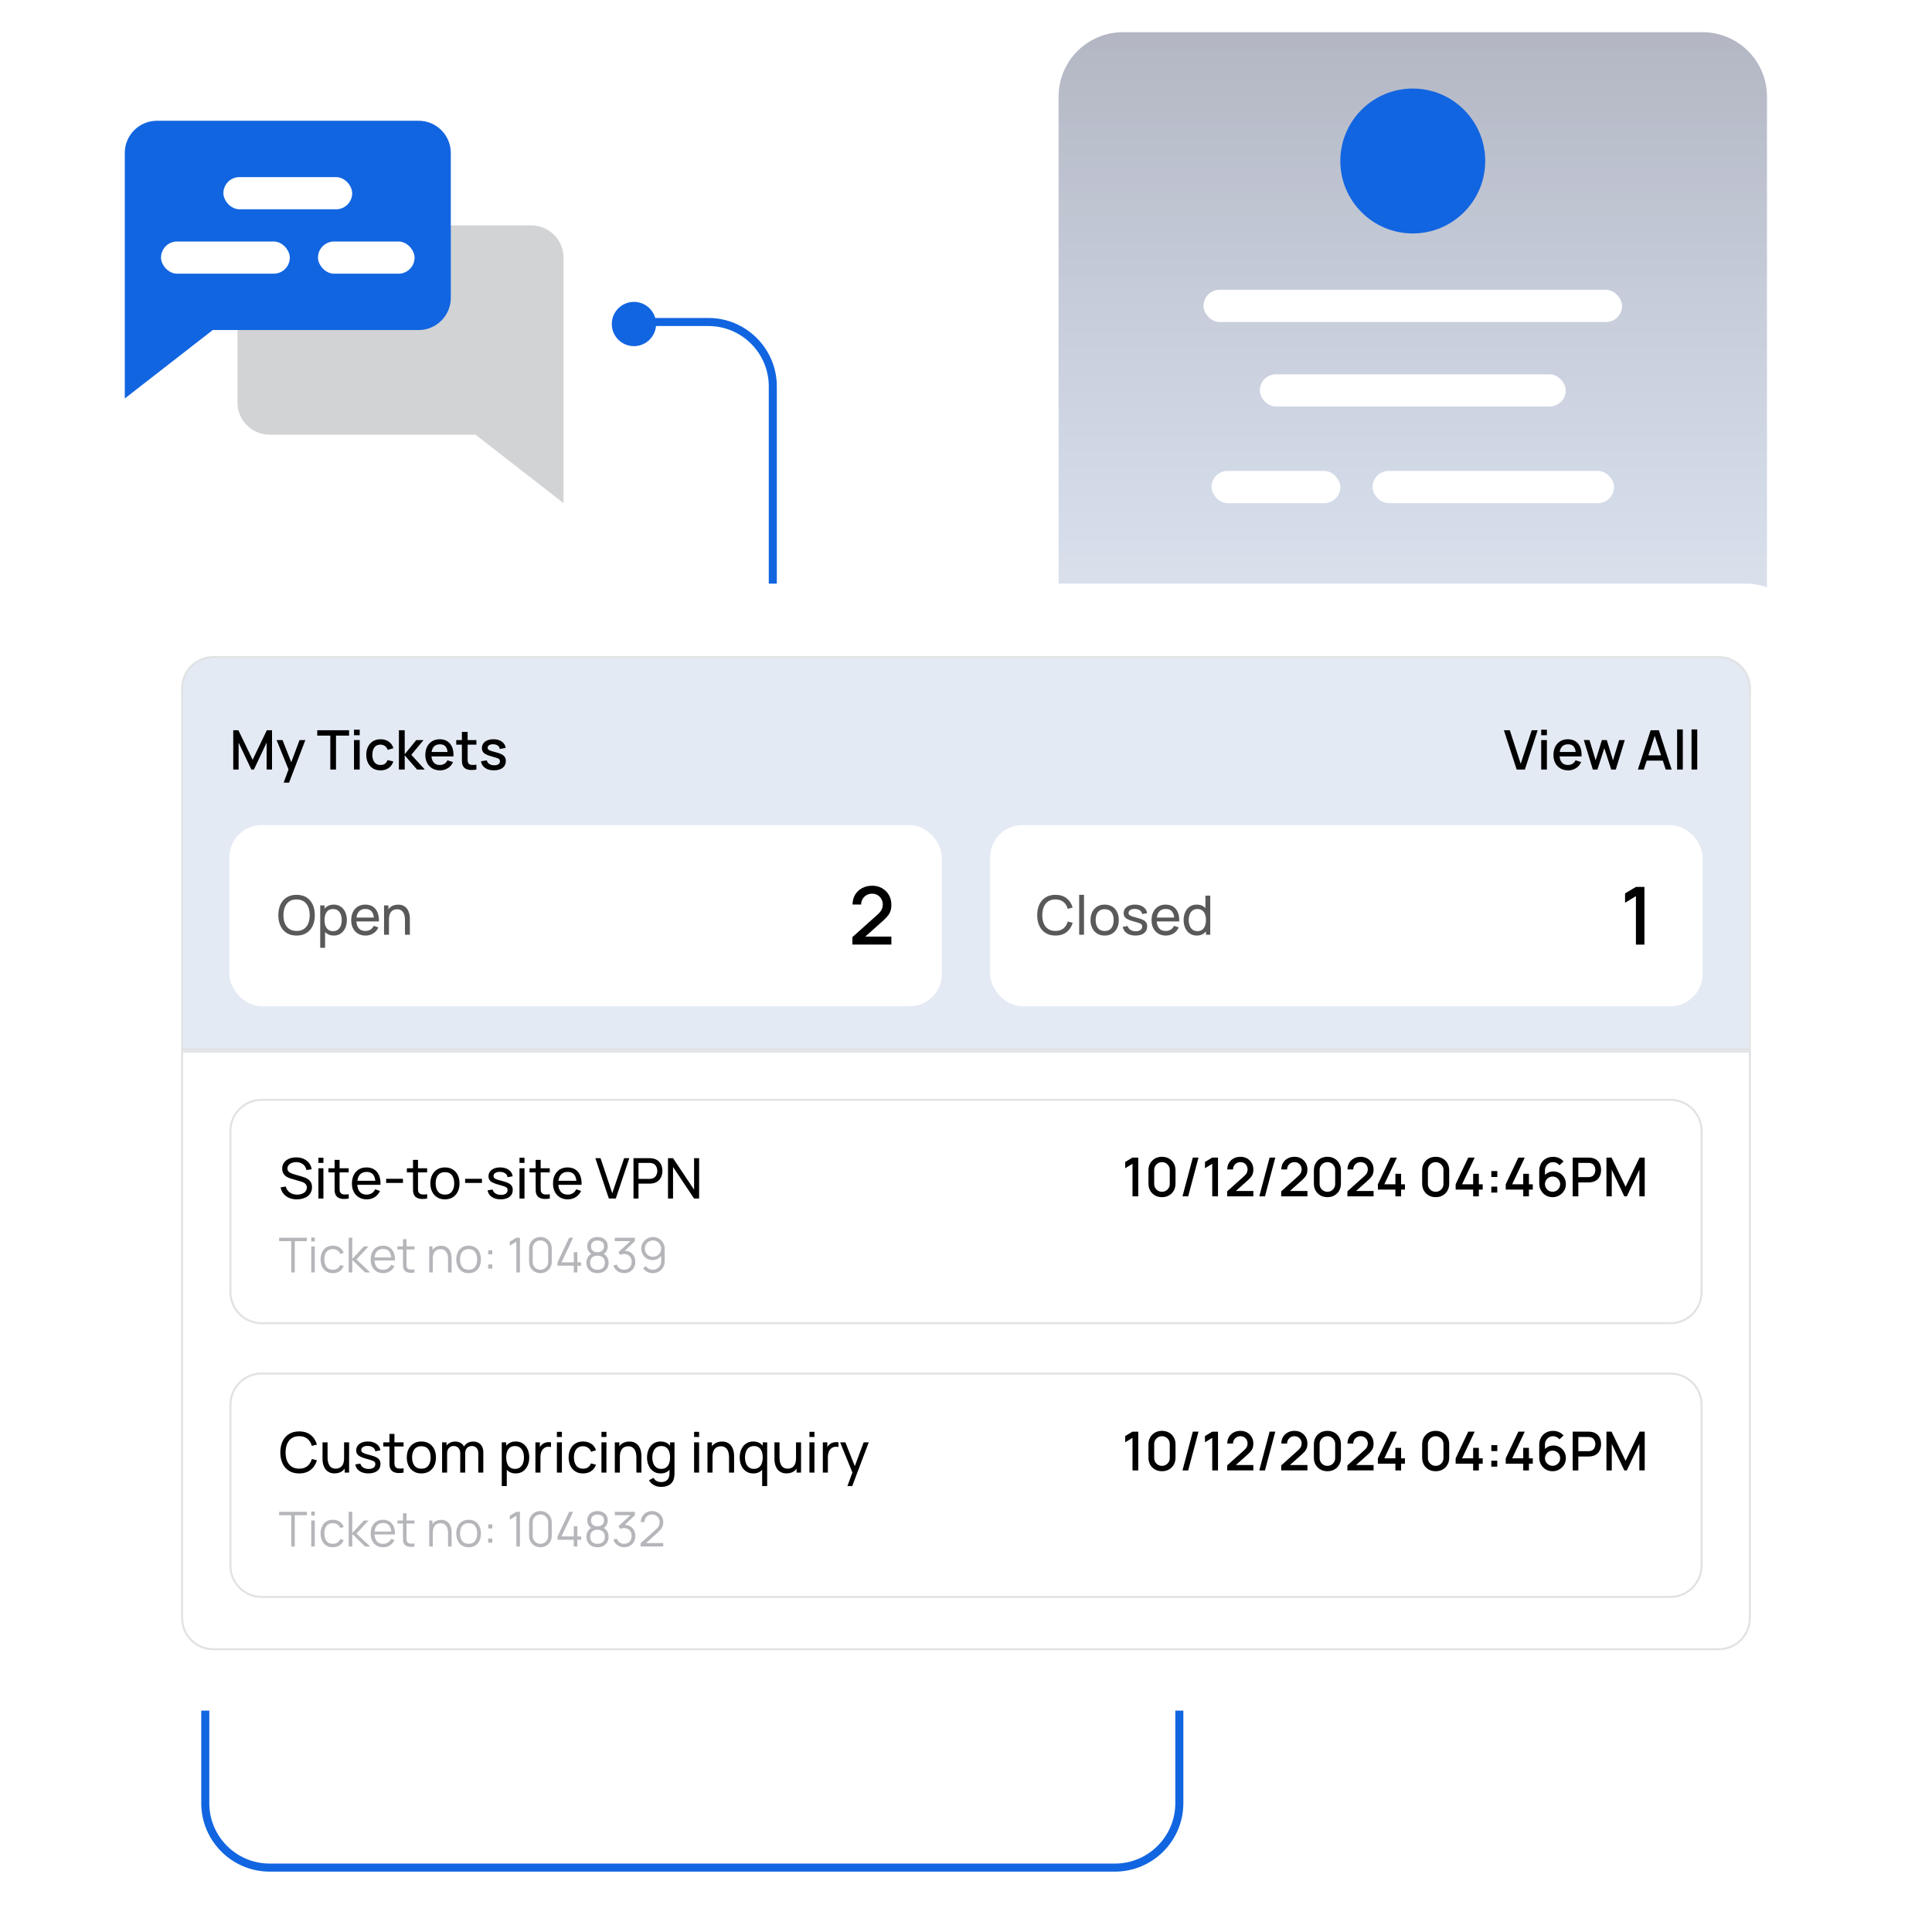 <svg xmlns="http://www.w3.org/2000/svg" xmlns:xlink="http://www.w3.org/1999/xlink" viewBox="0 0 480 480"><defs><style>.cls-1{fill:#e1e2e3;}.cls-1,.cls-2,.cls-3,.cls-4,.cls-5,.cls-6,.cls-7,.cls-8,.cls-9,.cls-10{stroke-width:0px;}.cls-11{isolation:isolate;}.cls-2{filter:url(#drop-shadow-1);}.cls-2,.cls-4{fill:#fff;}.cls-5{fill:#e4eaf4;}.cls-6{fill:#d2d3d4;}.cls-7{fill:#595959;}.cls-8{fill:#b5b6ba;}.cls-9{fill:url(#linear-gradient);mix-blend-mode:multiply;opacity:.3;}.cls-10{fill:#1265e0;}</style><linearGradient id="linear-gradient" x1="801.841" y1="535.528" x2="801.841" y2="817.561" gradientTransform="translate(-450.841 -526.521)" gradientUnits="userSpaceOnUse"><stop offset="0" stop-color="#040d36"></stop><stop offset="1" stop-color="#1265e0" stop-opacity="0"></stop></linearGradient><filter id="drop-shadow-1" filterUnits="userSpaceOnUse"><feGaussianBlur stdDeviation="10"></feGaussianBlur></filter></defs><g class="cls-11"><g id="Layer_1"><path class="cls-6" d="M67,56h65c4.418,0,8,3.582,8,8v33s0,3,0,3v25s-21.857-17-21.857-17h-51.143c-4.418,0-8-3.582-8-8v-36c0-4.418,3.582-8,8-8Z"></path><circle class="cls-10" cx="157.5" cy="80.5" r="5.5"></circle><path class="cls-10" d="M193,302h-2V96c0-8.271-6.729-15-15-15h-17v-2h17c9.374,0,17,7.626,17,17v206Z"></path><path class="cls-10" d="M277,465H67c-9.374,0-17-7.626-17-17v-214c0-9.374,7.626-17,17-17h210c9.374,0,17,7.626,17,17v214c0,9.374-7.626,17-17,17ZM67,219c-8.271,0-15,6.729-15,15v214c0,8.271,6.729,15,15,15h210c8.271,0,15-6.729,15-15v-214c0-8.271-6.729-15-15-15H67Z"></path><path class="cls-9" d="M279,8h144c8.831,0,16,7.169,16,16v267h-176V24c0-8.831,7.169-16,16-16Z"></path><rect class="cls-2" x="30" y="145" width="420" height="280" rx="16" ry="16"></rect><path class="cls-4" d="M53,409.75c-4.273,0-7.75-3.477-7.75-7.75v-140.75h389.5v140.75c0,4.273-3.477,7.75-7.75,7.75H53Z"></path><path class="cls-1" d="M434.5,261.5v140.5c0,4.136-3.365,7.5-7.5,7.5H53c-4.136,0-7.5-3.365-7.5-7.5v-140.5h389M435,261H45v141c0,4.418,3.582,8,8,8h374c4.418,0,8-3.582,8-8v-141h0Z"></path><path class="cls-5" d="M45.25,260.75v-89.75c0-4.273,3.477-7.75,7.75-7.75h374c4.273,0,7.75,3.477,7.75,7.75v89.75H45.25Z"></path><path class="cls-1" d="M427,163.5c4.136,0,7.5,3.365,7.5,7.5v89.5H45.5v-89.5c0-4.136,3.365-7.5,7.5-7.5h374M427,163H53c-4.418,0-8,3.582-8,8v90h390v-90c0-4.418-3.582-8-8-8h0Z"></path><rect class="cls-4" x="57" y="205" width="177" height="45" rx="8" ry="8"></rect><path class="cls-3" d="M57.949,191.189v-9.763h1.281l3.539,7.343,3.519-7.343h1.296v9.756h-1.343v-6.678l-3.152,6.685h-.645l-3.159-6.685v6.685h-1.336Z"></path><path class="cls-3" d="M70.472,194.443l1.417-3.858.02,1.139-3.193-7.858h1.479l2.387,6.068h-.435l2.278-6.068h1.438l-4.041,10.577h-1.349Z"></path><path class="cls-3" d="M82.065,191.189v-8.428h-3.247v-1.335h7.912v1.335h-3.248v8.428h-1.417Z"></path><path class="cls-3" d="M87.95,182.667v-1.376h1.417v1.376h-1.417ZM87.95,191.189v-7.322h1.417v7.322h-1.417Z"></path><path class="cls-3" d="M94.534,191.393c-.751,0-1.388-.167-1.912-.502s-.926-.793-1.204-1.376c-.277-.583-.419-1.245-.424-1.986.005-.755.149-1.423.435-2.003.284-.581.691-1.036,1.22-1.366.529-.33,1.164-.495,1.905-.495.801,0,1.484.199,2.051.597.567.398.941.942,1.123,1.634l-1.411.407c-.14-.412-.369-.731-.688-.959-.319-.228-.684-.342-1.095-.342-.466,0-.848.109-1.146.329-.298.219-.52.519-.664.898-.145.379-.22.813-.224,1.302.004.755.177,1.365.519,1.831.341.465.846.698,1.516.698.456,0,.825-.105,1.108-.315.282-.21.498-.512.647-.905l1.438.339c-.24.714-.636,1.262-1.187,1.644-.552.382-1.221.573-2.007.573Z"></path><path class="cls-3" d="M99.104,191.189l.007-9.763h1.438v5.966l2.875-3.525h1.803l-3.037,3.661,3.35,3.661h-1.926l-3.064-3.525v3.525h-1.444Z"></path><path class="cls-3" d="M109.328,191.393c-.729,0-1.366-.16-1.916-.478-.549-.319-.977-.764-1.281-1.336s-.458-1.235-.458-1.99c0-.8.15-1.494.451-2.082.301-.587.72-1.042,1.258-1.363s1.164-.481,1.878-.481c.746,0,1.381.173,1.905.519.524.346.916.837,1.177,1.475.26.637.362,1.394.308,2.271h-1.417v-.515c-.009-.85-.17-1.478-.484-1.885s-.792-.61-1.434-.61c-.71,0-1.243.224-1.601.671-.357.447-.535,1.094-.535,1.939,0,.805.178,1.427.535,1.868.357.441.872.661,1.546.661.443,0,.826-.101,1.149-.302s.575-.489.756-.864l1.39.44c-.284.656-.716,1.163-1.295,1.522-.578.359-1.223.539-1.932.539ZM106.718,187.928v-1.105h5.227v1.105h-5.227Z"></path><path class="cls-3" d="M113.354,185.006v-1.139h5.004v1.139h-5.004ZM118.358,191.189c-.462.09-.913.129-1.356.115s-.839-.1-1.187-.258-.61-.407-.786-.746c-.158-.303-.243-.611-.255-.925-.011-.314-.017-.67-.017-1.068v-6.475h1.424v6.407c0,.294.003.549.01.766s.054.4.14.549c.162.28.421.439.776.478.354.038.771.023,1.251-.044v1.2Z"></path><path class="cls-3" d="M122.696,191.386c-.891,0-1.615-.197-2.176-.59-.561-.394-.904-.947-1.031-1.661l1.451-.224c.091.379.3.679.627.898.328.219.736.329,1.225.329.442,0,.789-.09,1.04-.271.251-.181.377-.429.377-.746,0-.186-.045-.335-.133-.451s-.272-.225-.553-.329-.707-.233-1.281-.386c-.628-.163-1.127-.338-1.495-.525s-.63-.407-.786-.658c-.156-.251-.234-.555-.234-.912,0-.443.118-.829.353-1.159.235-.33.566-.585.994-.766.427-.181.927-.271,1.501-.271.561,0,1.061.088,1.499.265s.793.426,1.064.749c.271.323.434.702.488,1.136l-1.451.264c-.05-.353-.215-.63-.495-.834-.28-.204-.645-.314-1.092-.333-.43-.018-.777.053-1.044.214-.267.16-.4.38-.4.661,0,.163.052.301.153.414.102.113.299.222.593.326s.728.228,1.302.373c.615.158,1.103.333,1.465.525.361.192.62.42.776.685.155.265.233.584.233.959,0,.723-.263,1.291-.79,1.702-.526.412-1.253.617-2.18.617Z"></path><path class="cls-3" d="M376.812,191.189l-3.174-9.763h1.472l2.705,8.333,2.739-8.333h1.472l-3.174,9.763h-2.04Z"></path><path class="cls-3" d="M382.907,182.667v-1.376h1.417v1.376h-1.417ZM382.907,191.189v-7.322h1.417v7.322h-1.417Z"></path><path class="cls-3" d="M389.606,191.393c-.729,0-1.366-.16-1.916-.478-.549-.319-.977-.764-1.281-1.336s-.458-1.235-.458-1.99c0-.8.15-1.494.451-2.082.301-.587.72-1.042,1.258-1.363s1.164-.481,1.878-.481c.746,0,1.381.173,1.905.519.524.346.916.837,1.177,1.475.26.637.362,1.394.308,2.271h-1.417v-.515c-.009-.85-.17-1.478-.484-1.885s-.792-.61-1.434-.61c-.71,0-1.243.224-1.601.671-.357.447-.535,1.094-.535,1.939,0,.805.178,1.427.535,1.868.357.441.872.661,1.546.661.443,0,.826-.101,1.149-.302s.575-.489.756-.864l1.39.44c-.284.656-.716,1.163-1.295,1.522-.578.359-1.223.539-1.932.539ZM386.996,187.928v-1.105h5.227v1.105h-5.227Z"></path><path class="cls-3" d="M395.735,191.189l-2.237-7.329,1.403.007,1.532,5.024,1.546-5.024h1.221l1.545,5.024,1.532-5.024h1.397l-2.237,7.322h-1.14l-1.708-5.302-1.716,5.302h-1.139Z"></path><path class="cls-3" d="M406.929,191.189l3.173-9.763h2.041l3.173,9.763h-1.472l-2.922-8.909h.366l-2.889,8.909h-1.471ZM408.576,188.985v-1.329h5.099v1.329h-5.099Z"></path><path class="cls-3" d="M416.672,191.189v-9.967h1.417v9.967h-1.417Z"></path><path class="cls-3" d="M420.258,191.189v-9.967h1.417v9.967h-1.417Z"></path><rect class="cls-4" x="246" y="205" width="177" height="45" rx="8" ry="8"></rect><path class="cls-7" d="M73.681,232.438c-.967,0-1.788-.213-2.462-.641-.675-.428-1.189-1.021-1.542-1.781-.354-.76-.529-1.64-.529-2.638,0-.999.176-1.878.529-2.639.353-.76.867-1.354,1.542-1.781.674-.427,1.495-.641,2.462-.641.972,0,1.795.214,2.47.641.675.428,1.188,1.021,1.538,1.781.351.761.526,1.64.526,2.639,0,.998-.176,1.878-.526,2.638s-.863,1.354-1.538,1.781-1.498.641-2.47.641ZM73.681,231.292c.725.004,1.328-.159,1.812-.489.483-.331.846-.791,1.087-1.38.24-.589.36-1.271.36-2.044,0-.778-.12-1.46-.36-2.045-.241-.584-.604-1.041-1.087-1.369s-1.087-.495-1.812-.499c-.724-.005-1.325.157-1.805.485-.479.328-.84.787-1.083,1.376-.242.59-.366,1.273-.371,2.052-.004.773.115,1.452.357,2.037.243.585.606,1.043,1.09,1.373.483.331,1.088.498,1.812.503Z"></path><path class="cls-7" d="M79.557,235.475v-10.524h1.073v5.363h.135v5.161h-1.208ZM82.91,232.438c-.684,0-1.26-.17-1.728-.509-.468-.34-.821-.801-1.062-1.384-.24-.582-.36-1.235-.36-1.96,0-.732.12-1.39.36-1.97.241-.58.596-1.037,1.066-1.369.47-.333,1.047-.5,1.73-.5.675,0,1.256.168,1.744.503.487.335.862.793,1.123,1.373s.392,1.234.392,1.963c0,.729-.131,1.384-.392,1.964s-.636,1.04-1.123,1.38c-.488.339-1.072.509-1.751.509ZM82.762,231.339c.481,0,.879-.121,1.194-.364.314-.243.551-.572.708-.988s.236-.883.236-1.4c0-.513-.077-.976-.232-1.39s-.394-.742-.716-.985c-.321-.242-.729-.364-1.225-.364-.472,0-.863.116-1.174.348-.31.231-.542.554-.694.965-.153.412-.229.888-.229,1.427,0,.531.075,1.005.226,1.421.151.416.384.742.698.978.315.236.718.354,1.208.354Z"></path><path class="cls-7" d="M90.818,232.438c-.716,0-1.34-.158-1.873-.476-.532-.317-.947-.76-1.244-1.329-.297-.568-.445-1.233-.445-1.993,0-.797.146-1.485.438-2.068.292-.582.7-1.032,1.225-1.35.523-.316,1.139-.476,1.845-.476.733,0,1.357.169,1.872.506.516.338.902.819,1.161,1.444s.37,1.369.334,2.233h-1.215v-.432c-.014-.896-.195-1.564-.546-2.008-.352-.442-.873-.664-1.565-.664-.742,0-1.307.238-1.693.715-.388.477-.581,1.16-.581,2.051,0,.859.193,1.525.581,1.997.387.473.938.709,1.652.709.481,0,.899-.11,1.255-.331.355-.22.635-.537.837-.951l1.153.398c-.283.643-.709,1.141-1.278,1.494-.569.353-1.206.529-1.912.529ZM88.126,228.931v-.965h5.384v.965h-5.384Z"></path><path class="cls-7" d="M95.419,232.236v-7.286h1.08v1.949h.135v5.337h-1.215ZM100.614,232.236v-3.65c0-.346-.03-.679-.091-.998s-.167-.606-.317-.86-.354-.455-.607-.604-.574-.223-.961-.223c-.302,0-.575.051-.82.151-.245.102-.455.256-.631.462-.175.207-.312.467-.408.779-.097.313-.145.681-.145,1.104l-.789-.243c0-.706.127-1.312.381-1.818s.611-.895,1.072-1.167,1.005-.408,1.63-.408c.472,0,.875.074,1.208.223.332.148.609.346.829.591.221.245.394.52.52.822.126.304.215.612.267.925s.078.608.078.887v4.028h-1.215Z"></path><path class="cls-3" d="M211.771,234.673l.01-1.851,6.238-5.592c.505-.444.848-.869,1.03-1.274.183-.404.273-.809.273-1.214,0-.511-.112-.97-.338-1.378-.226-.407-.537-.731-.936-.97-.398-.239-.855-.358-1.373-.358-.531,0-1.004.124-1.418.373-.415.249-.738.579-.97.99-.232.411-.346.855-.339,1.333h-2.129c0-.929.21-1.742.632-2.442.421-.7,1-1.247,1.736-1.642s1.578-.592,2.527-.592c.901,0,1.711.203,2.428.611.716.408,1.281.967,1.696,1.677.414.71.622,1.519.622,2.428,0,.656-.087,1.214-.259,1.672-.173.457-.432.882-.776,1.273s-.776.815-1.293,1.273l-4.816,4.299-.229-.598h7.373v1.98h-9.691Z"></path><path class="cls-7" d="M262.222,232.438c-.967,0-1.788-.213-2.462-.641-.675-.428-1.189-1.021-1.542-1.781-.354-.76-.529-1.64-.529-2.638,0-.999.176-1.878.529-2.639.353-.76.867-1.354,1.542-1.781.674-.427,1.495-.641,2.462-.641,1.125,0,2.05.286,2.776.857s1.227,1.34,1.501,2.307l-1.221.324c-.198-.725-.551-1.296-1.06-1.714-.508-.418-1.174-.627-1.997-.627-.724,0-1.327.164-1.808.492-.481.328-.844.786-1.087,1.373-.242.587-.366,1.27-.371,2.048-.004.773.115,1.454.358,2.041.242.587.606,1.045,1.093,1.376.485.331,1.091.496,1.814.496.823,0,1.489-.21,1.997-.631.509-.421.861-.991,1.06-1.711l1.221.324c-.274.963-.774,1.73-1.501,2.304-.727.574-1.651.86-2.776.86Z"></path><path class="cls-7" d="M268.118,232.236v-9.918h1.201v9.918h-1.201Z"></path><path class="cls-7" d="M274.446,232.438c-.724,0-1.348-.164-1.872-.492s-.928-.782-1.211-1.363c-.283-.58-.425-1.245-.425-1.997,0-.765.144-1.435.432-2.01.288-.576.694-1.024,1.221-1.347.526-.321,1.145-.482,1.855-.482.729,0,1.356.163,1.883.489s.93.778,1.211,1.356.422,1.242.422,1.993c0,.761-.142,1.43-.426,2.008-.283.578-.688,1.029-1.214,1.355s-1.151.489-1.876.489ZM274.446,231.299c.756,0,1.318-.252,1.687-.756.369-.504.554-1.156.554-1.957,0-.822-.187-1.479-.56-1.967-.374-.487-.934-.731-1.681-.731-.508,0-.927.114-1.255.344s-.573.547-.735.951c-.162.405-.243.873-.243,1.403,0,.819.189,1.476.567,1.971.378.494.933.742,1.666.742Z"></path><path class="cls-7" d="M282.098,232.432c-.868,0-1.58-.189-2.136-.569-.556-.381-.896-.912-1.021-1.596l1.228-.196c.099.396.326.71.682.941s.796.348,1.322.348c.499,0,.891-.104,1.174-.311s.425-.488.425-.844c0-.206-.047-.374-.142-.502-.094-.128-.289-.249-.583-.361-.295-.112-.739-.247-1.333-.404-.644-.171-1.149-.349-1.518-.533-.369-.185-.632-.398-.79-.641-.157-.243-.235-.538-.235-.885,0-.427.116-.801.351-1.123.233-.321.561-.57.981-.745.421-.176.91-.264,1.468-.264.553,0,1.048.088,1.484.264.436.175.788.424,1.056.745.268.322.426.696.476,1.123l-1.228.223c-.059-.391-.247-.699-.563-.924-.317-.225-.726-.344-1.225-.357-.473-.019-.856.065-1.15.249-.295.185-.442.435-.442.749,0,.176.056.326.166.452.109.126.314.245.613.357.299.113.734.241,1.306.385.644.162,1.15.339,1.521.529.371.191.635.417.793.675.157.259.236.577.236.955,0,.701-.259,1.254-.776,1.656s-1.23.604-2.139.604Z"></path><path class="cls-7" d="M289.661,232.438c-.716,0-1.34-.158-1.873-.476-.532-.317-.947-.76-1.244-1.329-.297-.568-.445-1.233-.445-1.993,0-.797.146-1.485.438-2.068.292-.582.7-1.032,1.225-1.35.523-.316,1.139-.476,1.845-.476.733,0,1.357.169,1.872.506.516.338.902.819,1.161,1.444s.37,1.369.334,2.233h-1.215v-.432c-.014-.896-.195-1.564-.546-2.008-.352-.442-.873-.664-1.565-.664-.742,0-1.307.238-1.693.715-.388.477-.581,1.16-.581,2.051,0,.859.193,1.525.581,1.997.387.473.938.709,1.652.709.481,0,.899-.11,1.255-.331.355-.22.635-.537.837-.951l1.153.398c-.283.643-.709,1.141-1.278,1.494-.569.353-1.206.529-1.912.529ZM286.969,228.931v-.965h5.384v.965h-5.384Z"></path><path class="cls-7" d="M297.332,232.438c-.68,0-1.262-.17-1.748-.509-.485-.34-.86-.8-1.123-1.38-.264-.58-.395-1.234-.395-1.964,0-.729.131-1.383.395-1.963.263-.58.638-1.038,1.123-1.373.486-.335,1.066-.503,1.741-.503.688,0,1.266.167,1.733.5.468.332.822.789,1.062,1.369.241.58.361,1.237.361,1.97,0,.725-.12,1.378-.361,1.96-.24.583-.595,1.044-1.062,1.384-.468.339-1.043.509-1.727.509ZM297.48,231.339c.489,0,.893-.118,1.207-.354.315-.235.548-.562.698-.978.151-.416.227-.89.227-1.421,0-.539-.075-1.015-.227-1.427-.15-.411-.381-.733-.691-.965s-.704-.348-1.181-.348c-.495,0-.903.122-1.225.364-.321.243-.56.571-.715.985s-.233.877-.233,1.39c0,.518.079.984.236,1.4s.395.745.712.988.714.364,1.191.364ZM299.612,232.236v-5.363h-.135v-4.353h1.207v9.716h-1.072Z"></path><path class="cls-3" d="M406.438,234.683v-12.039l-2.696,1.642v-2.318l2.696-1.612h2.119v14.328h-2.119Z"></path><path class="cls-3" d="M73.759,297.979c-.71,0-1.349-.121-1.917-.362-.569-.241-1.038-.586-1.406-1.033-.369-.448-.609-.979-.721-1.591l1.28-.202c.163.632.5,1.124,1.014,1.479.513.354,1.117.532,1.812.532.45,0,.857-.07,1.222-.212s.653-.345.867-.609c.213-.265.32-.577.32-.939,0-.223-.039-.414-.115-.574s-.181-.297-.313-.411c-.132-.113-.281-.21-.448-.289-.168-.078-.342-.144-.522-.194l-2.555-.759c-.278-.084-.548-.189-.808-.316-.26-.128-.492-.288-.696-.48s-.366-.425-.487-.696c-.12-.271-.181-.593-.181-.964,0-.594.154-1.102.463-1.521s.728-.741,1.257-.964c.528-.223,1.125-.332,1.789-.327.673.005,1.274.124,1.806.358s.973.57,1.323,1.006c.35.437.585.958.706,1.566l-1.315.229c-.069-.408-.224-.76-.463-1.055-.239-.294-.537-.521-.895-.682s-.75-.242-1.177-.247c-.408-.005-.777.061-1.106.194-.329.135-.592.321-.786.561-.195.239-.293.514-.293.825,0,.306.088.553.265.741.177.188.394.336.65.445.258.109.51.198.756.268l1.907.551c.218.06.47.144.755.25.286.107.562.257.832.449s.492.448.668.766c.177.318.265.718.265,1.201,0,.482-.096.911-.289,1.287-.192.376-.46.69-.804.943s-.742.445-1.197.578c-.455.132-.942.198-1.462.198Z"></path><path class="cls-3" d="M79.111,288.922v-1.28h1.239v1.28h-1.239ZM79.111,297.77v-7.518h1.239v7.518h-1.239Z"></path><path class="cls-3" d="M81.604,291.275v-1.023h5.032v1.023h-5.032ZM86.637,297.77c-.445.088-.885.124-1.319.107-.434-.016-.82-.104-1.159-.264-.338-.16-.596-.41-.772-.749-.148-.297-.229-.597-.24-.901-.012-.304-.017-.648-.017-1.033v-6.767h1.238v6.711c0,.306.004.568.011.786.007.219.055.406.143.564.167.297.433.471.797.521.364.052.805.037,1.319-.042v1.065Z"></path><path class="cls-3" d="M91.112,297.979c-.738,0-1.382-.164-1.932-.491s-.979-.784-1.284-1.371c-.307-.587-.46-1.272-.46-2.057,0-.821.151-1.532.453-2.134.301-.601.723-1.064,1.263-1.392.541-.327,1.176-.491,1.904-.491.756,0,1.4.174,1.932.522.531.348.93.845,1.197,1.489.267.646.382,1.413.345,2.304h-1.253v-.445c-.015-.923-.202-1.613-.564-2.07-.361-.457-.9-.687-1.614-.687-.767,0-1.349.246-1.748.738-.398.492-.599,1.197-.599,2.116,0,.887.2,1.573.599,2.061.399.487.968.73,1.706.73.496,0,.928-.113,1.295-.341.366-.228.654-.555.862-.981l1.19.41c-.292.664-.731,1.178-1.318,1.542-.588.364-1.245.547-1.974.547ZM88.335,294.358v-.995h5.555v.995h-5.555Z"></path><path class="cls-3" d="M95.936,293.893v-1.023h4.177v1.023h-4.177Z"></path><path class="cls-3" d="M101.088,291.275v-1.023h5.032v1.023h-5.032ZM106.12,297.77c-.445.088-.885.124-1.319.107-.434-.016-.82-.104-1.159-.264-.338-.16-.596-.41-.772-.749-.148-.297-.229-.597-.24-.901-.012-.304-.017-.648-.017-1.033v-6.767h1.238v6.711c0,.306.004.568.011.786.007.219.055.406.143.564.167.297.433.471.797.521.364.052.805.037,1.319-.042v1.065Z"></path><path class="cls-3" d="M110.54,297.979c-.747,0-1.392-.17-1.932-.508-.541-.339-.957-.808-1.25-1.406-.292-.599-.438-1.286-.438-2.061,0-.789.148-1.48.445-2.074.297-.595.718-1.058,1.261-1.389.543-.332,1.181-.498,1.914-.498.752,0,1.398.168,1.941.505.543.336.96.803,1.25,1.399.29.596.435,1.281.435,2.057,0,.784-.146,1.475-.438,2.07-.292.597-.71,1.063-1.253,1.399-.543.337-1.188.505-1.935.505ZM110.54,296.802c.779,0,1.359-.26,1.74-.779.38-.52.57-1.192.57-2.019,0-.85-.192-1.525-.577-2.029-.386-.504-.964-.755-1.733-.755-.524,0-.956.118-1.295.354-.339.237-.592.564-.759.981-.167.418-.251.9-.251,1.448,0,.845.195,1.521.585,2.032s.963.766,1.72.766Z"></path><path class="cls-3" d="M115.559,293.893v-1.023h4.177v1.023h-4.177Z"></path><path class="cls-3" d="M124.385,297.972c-.896,0-1.63-.196-2.203-.589-.573-.392-.925-.94-1.055-1.646l1.268-.202c.102.408.336.732.702.971.367.239.822.358,1.364.358.516,0,.919-.106,1.212-.32.292-.213.438-.503.438-.869,0-.214-.049-.387-.146-.52-.098-.132-.298-.256-.602-.372-.305-.116-.763-.255-1.375-.418-.664-.176-1.186-.359-1.566-.55-.381-.189-.652-.41-.814-.661-.162-.25-.243-.555-.243-.912,0-.44.12-.827.361-1.158.241-.332.579-.589,1.013-.77.435-.181.938-.271,1.515-.271.57,0,1.081.091,1.531.271s.813.438,1.089.77c.276.331.439.718.491,1.158l-1.267.23c-.061-.404-.255-.722-.582-.954-.327-.231-.748-.354-1.263-.369-.487-.019-.883.067-1.188.258-.304.19-.456.448-.456.772,0,.182.058.337.171.467s.325.253.634.369c.309.115.757.248,1.347.396.663.167,1.187.35,1.569.546.383.198.655.43.818.696.162.268.243.596.243.985,0,.724-.267,1.294-.8,1.709-.534.415-1.27.623-2.207.623Z"></path><path class="cls-3" d="M129.069,288.922v-1.28h1.239v1.28h-1.239ZM129.069,297.77v-7.518h1.239v7.518h-1.239Z"></path><path class="cls-3" d="M131.562,291.275v-1.023h5.032v1.023h-5.032ZM136.594,297.77c-.445.088-.885.124-1.319.107-.434-.016-.82-.104-1.159-.264-.338-.16-.596-.41-.772-.749-.148-.297-.229-.597-.24-.901-.012-.304-.017-.648-.017-1.033v-6.767h1.238v6.711c0,.306.004.568.011.786.007.219.055.406.143.564.167.297.433.471.797.521.364.052.805.037,1.319-.042v1.065Z"></path><path class="cls-3" d="M141.07,297.979c-.738,0-1.382-.164-1.932-.491s-.979-.784-1.284-1.371c-.307-.587-.46-1.272-.46-2.057,0-.821.151-1.532.453-2.134.301-.601.723-1.064,1.263-1.392.541-.327,1.176-.491,1.904-.491.756,0,1.4.174,1.932.522.531.348.93.845,1.197,1.489.267.646.382,1.413.345,2.304h-1.253v-.445c-.015-.923-.202-1.613-.564-2.07-.361-.457-.9-.687-1.614-.687-.767,0-1.349.246-1.748.738-.398.492-.599,1.197-.599,2.116,0,.887.2,1.573.599,2.061.399.487.968.73,1.706.73.496,0,.928-.113,1.295-.341.366-.228.654-.555.862-.981l1.19.41c-.292.664-.731,1.178-1.318,1.542-.588.364-1.245.547-1.974.547ZM138.293,294.358v-.995h5.555v.995h-5.555Z"></path><path class="cls-3" d="M151.268,297.77l-3.355-10.023h1.288l2.917,8.708,2.944-8.708h1.287l-3.354,10.023h-1.727Z"></path><path class="cls-3" d="M157.394,297.77v-10.023h3.961c.097,0,.213.003.348.011.135.007.265.021.39.045.543.083.999.269,1.368.557s.646.651.832,1.09.278.924.278,1.458c0,.529-.094,1.013-.282,1.451-.188.438-.466.803-.835,1.093s-.823.477-1.361.561c-.125.019-.255.032-.39.042-.135.009-.251.014-.348.014h-2.722v3.703h-1.239ZM158.633,292.89h2.68c.088,0,.188-.004.303-.014.113-.009.222-.025.323-.049.32-.074.582-.21.783-.407.202-.197.35-.429.442-.696.093-.267.139-.539.139-.817s-.046-.551-.139-.818c-.093-.267-.24-.5-.442-.699-.201-.199-.463-.334-.783-.403-.102-.028-.21-.046-.323-.053-.114-.007-.215-.011-.303-.011h-2.68v3.968Z"></path><path class="cls-3" d="M165.962,297.77v-10.023h1.253l5.228,7.831v-7.831h1.253v10.023h-1.253l-5.228-7.838v7.838h-1.253Z"></path><path class="cls-8" d="M72.359,316.135v-7.778h-3.012v-.845h6.904v.845h-3.013v7.778h-.88Z"></path><path class="cls-8" d="M77.329,308.439v-.987h.881v.987h-.881ZM77.329,316.135v-6.468h.881v6.468h-.881Z"></path><path class="cls-8" d="M82.689,316.314c-.651,0-1.202-.146-1.653-.438-.451-.291-.793-.693-1.026-1.206-.234-.514-.354-1.104-.362-1.77.008-.679.131-1.274.371-1.788.239-.513.585-.912,1.036-1.197.45-.285.998-.429,1.641-.429.654,0,1.225.16,1.709.479.485.319.817.757.997,1.312l-.862.275c-.151-.387-.392-.688-.721-.901-.33-.214-.706-.32-1.129-.32-.476,0-.869.109-1.18.326-.312.218-.543.521-.695.907-.151.388-.229.833-.233,1.336.008.774.188,1.396.539,1.865s.874.703,1.569.703c.438,0,.813-.101,1.122-.302.31-.202.544-.496.704-.884l.886.264c-.239.575-.591,1.013-1.054,1.314s-1.016.452-1.658.452Z"></path><path class="cls-8" d="M86.629,316.135l.006-8.623h.887v5.27l2.887-3.114h1.174l-3.03,3.234,3.425,3.233h-1.281l-3.174-3.114v3.114h-.893Z"></path><path class="cls-8" d="M95.192,316.314c-.631,0-1.177-.14-1.638-.419s-.819-.673-1.075-1.18-.383-1.103-.383-1.785c0-.706.125-1.317.377-1.832.251-.515.605-.912,1.062-1.191s.997-.42,1.62-.42c.639,0,1.184.147,1.635.44.451.294.792.714,1.024,1.261.231.547.337,1.199.317,1.958h-.898v-.312c-.017-.838-.197-1.471-.542-1.898-.346-.427-.85-.641-1.512-.641-.695,0-1.228.226-1.597.677s-.554,1.094-.554,1.929c0,.814.185,1.446.554,1.895.369.449.894.674,1.572.674.463,0,.867-.106,1.213-.32.345-.213.617-.521.817-.925l.82.317c-.256.562-.632.999-1.129,1.309-.497.309-1.059.464-1.686.464ZM92.719,313.146v-.736h4.94v.736h-4.94Z"></path><path class="cls-8" d="M98.737,310.422v-.755h4.239v.755h-4.239ZM102.977,316.135c-.363.076-.722.105-1.075.09-.353-.016-.668-.092-.945-.228-.278-.136-.488-.348-.632-.635-.116-.239-.179-.482-.189-.728-.01-.245-.015-.526-.015-.842v-5.922h.874v5.887c0,.271.003.498.01.68.006.182.047.342.122.481.144.268.372.428.686.479s.702.04,1.165-.036v.772Z"></path><path class="cls-8" d="M106.642,316.135v-6.468h.797v1.594h.09v4.874h-.887ZM111.318,316.135v-3.3c0-.359-.033-.689-.102-.991-.067-.301-.177-.564-.326-.79s-.344-.4-.581-.524c-.237-.123-.525-.186-.865-.186-.312,0-.586.055-.823.162s-.438.263-.599.464c-.162.202-.284.446-.368.733-.084.288-.126.615-.126.982l-.623-.138c0-.663.116-1.22.348-1.671s.551-.792.958-1.023c.407-.232.874-.348,1.401-.348.387,0,.726.06,1.015.18.29.119.535.281.736.485.202.203.364.436.488.697s.214.539.27.832c.056.294.084.586.084.878v3.557h-.887Z"></path><path class="cls-8" d="M116.421,316.314c-.643,0-1.191-.146-1.646-.438-.455-.291-.805-.694-1.048-1.209-.244-.516-.365-1.106-.365-1.772,0-.679.123-1.273.371-1.785.247-.511.6-.909,1.057-1.194s1.001-.429,1.632-.429c.646,0,1.198.146,1.656.435.457.289.806.69,1.048,1.204.241.513.362,1.103.362,1.77,0,.679-.122,1.274-.365,1.787-.244.513-.596.913-1.055,1.2-.459.288-1.008.432-1.646.432ZM116.421,315.47c.719,0,1.254-.238,1.604-.715.352-.478.527-1.098.527-1.859,0-.783-.177-1.405-.53-1.869-.353-.463-.887-.694-1.602-.694-.483,0-.881.109-1.194.326-.313.218-.547.52-.701.904-.153.386-.23.829-.23,1.333,0,.778.18,1.402.539,1.871s.889.703,1.587.703Z"></path><path class="cls-8" d="M121.283,315.177v-1.024h1.024v1.024h-1.024ZM121.289,311.649v-1.023h1.024v1.023h-1.024Z"></path><path class="cls-8" d="M128.284,316.135v-7.641l-1.623.976v-.988l1.623-.97h.892v8.623h-.892Z"></path><path class="cls-8" d="M134.267,316.314c-.531,0-1.01-.124-1.435-.371-.425-.248-.762-.584-1.009-1.009-.248-.426-.372-.903-.372-1.435v-3.354c0-.531.124-1.009.372-1.435.247-.425.584-.761,1.009-1.009.425-.247.903-.371,1.435-.371.53,0,1.009.124,1.434.371.426.248.762.584,1.009,1.009.248.426.372.903.372,1.435v3.354c0,.531-.124,1.009-.372,1.435-.247.425-.583.761-1.009,1.009-.425.247-.903.371-1.434.371ZM134.267,315.464c.354,0,.678-.087.97-.261.291-.173.522-.405.694-.697.172-.291.258-.612.258-.964v-3.438c0-.355-.086-.679-.258-.97-.172-.292-.403-.524-.694-.698-.292-.174-.615-.26-.97-.26-.355,0-.679.086-.971.26-.291.174-.522.406-.694.698-.172.291-.258.614-.258.97v3.438c0,.352.086.673.258.964.172.292.403.524.694.697.292.174.615.261.971.261Z"></path><path class="cls-8" d="M142.553,316.135v-1.671h-4.036v-.838l2.887-6.114h.988l-2.887,6.114h3.048v-2.516h.887v2.516h.939v.838h-.939v1.671h-.887Z"></path><path class="cls-8" d="M148.445,316.314c-.538,0-1.015-.107-1.428-.323s-.736-.519-.97-.907c-.234-.39-.351-.846-.351-1.368,0-.535.13-1.012.389-1.429.26-.417.655-.733,1.187-.949l-.013.348c-.442-.164-.78-.432-1.012-.803s-.348-.782-.348-1.233c0-.479.11-.892.33-1.236.219-.346.52-.612.9-.8.382-.188.819-.281,1.314-.281s.935.094,1.317.281c.384.188.686.454.904.8.22.345.33.757.33,1.236,0,.451-.111.86-.333,1.228s-.56.637-1.015.809l-.03-.348c.531.212.93.527,1.195.946.265.419.397.896.397,1.432,0,.522-.117.979-.353,1.368-.236.389-.562.691-.977.907s-.895.323-1.438.323ZM148.445,315.47c.543,0,.984-.15,1.324-.452.339-.301.509-.735.509-1.302,0-.575-.168-1.012-.503-1.309-.336-.298-.778-.446-1.33-.446-.551,0-.991.148-1.323.446-.331.297-.497.733-.497,1.309,0,.566.168,1.001.503,1.302.336.302.774.452,1.317.452ZM148.445,311.11c.479,0,.869-.122,1.168-.368.3-.245.449-.609.449-1.093s-.149-.846-.449-1.087c-.299-.241-.688-.362-1.168-.362-.479,0-.867.121-1.164.362-.298.241-.446.604-.446,1.087s.148.848.446,1.093c.297.246.686.368,1.164.368Z"></path><path class="cls-8" d="M155.087,316.309c-.428,0-.821-.076-1.18-.228-.359-.152-.669-.368-.929-.65-.26-.281-.449-.617-.568-1.009l.838-.251c.144.427.38.75.71.97.329.22.701.325,1.116.317.384-.008.714-.094.991-.258.277-.163.49-.391.638-.683.147-.291.222-.629.222-1.012,0-.587-.171-1.059-.512-1.416-.342-.357-.792-.536-1.351-.536-.155,0-.319.021-.491.062s-.331.102-.479.177l-.443-.7,3.354-3.096.144.359h-4.396v-.845h4.982v.856l-2.923,2.79-.012-.347c.599-.076,1.126-.009,1.581.203s.812.534,1.069.967c.257.434.386.941.386,1.524,0,.551-.119,1.037-.356,1.458-.237.422-.563.751-.979.988s-.887.356-1.413.356Z"></path><path class="cls-8" d="M162.23,307.338c.543,0,1.035.131,1.477.393.44.262.791.616,1.051,1.065.259.449.389.953.389,1.513v2.994c0,.574-.13,1.09-.389,1.545-.26.455-.614.813-1.063,1.074-.449.262-.959.393-1.529.393-.491,0-.945-.108-1.362-.326-.418-.218-.762-.519-1.033-.901l.671-.557c.184.283.428.511.733.683.305.171.636.257.991.257.407,0,.767-.097,1.08-.29s.562-.449.743-.767.272-.662.272-1.033v-1.88l.216.251c-.248.396-.576.715-.985.958-.409.244-.857.366-1.345.366-.531,0-1.011-.128-1.44-.384-.429-.255-.769-.599-1.018-1.03-.25-.431-.374-.912-.374-1.442,0-.531.132-1.016.395-1.452.264-.438.617-.785,1.061-1.042.443-.258.93-.387,1.461-.387ZM162.23,308.188c-.375,0-.717.091-1.024.272-.307.182-.552.426-.733.733s-.272.648-.272,1.024c0,.375.09.716.27,1.023s.424.552.73.733c.308.182.649.272,1.024.272s.718-.091,1.027-.272c.309-.182.555-.426.736-.733s.272-.648.272-1.023c0-.372-.091-.711-.272-1.019s-.427-.553-.733-.736c-.308-.184-.649-.275-1.024-.275Z"></path><path class="cls-3" d="M281.368,297.23v-8.091l-1.812,1.103v-1.558l1.812-1.083h1.425v9.629h-1.425Z"></path><path class="cls-3" d="M288.69,297.431c-.655,0-1.234-.144-1.738-.431-.504-.288-.899-.684-1.188-1.188-.287-.503-.431-1.083-.431-1.738v-3.316c0-.655.144-1.235.431-1.739.288-.504.684-.899,1.188-1.187.504-.288,1.083-.432,1.738-.432s1.235.144,1.738.432c.504.287.899.683,1.188,1.187.287.504.432,1.084.432,1.739v3.316c0,.655-.145,1.235-.432,1.738-.288.504-.684.899-1.188,1.188-.503.287-1.083.431-1.738.431ZM288.69,296.094c.356,0,.681-.086.973-.258.292-.171.525-.403.699-.695s.261-.618.261-.979v-3.504c0-.356-.087-.681-.261-.973s-.407-.524-.699-.696c-.292-.171-.616-.257-.973-.257s-.681.086-.973.257c-.292.172-.525.404-.699.696s-.261.616-.261.973v3.504c0,.361.087.688.261.979s.407.524.699.695c.292.172.616.258.973.258Z"></path><path class="cls-3" d="M296.354,287.602h1.411l-2.567,9.629h-1.411l2.567-9.629Z"></path><path class="cls-3" d="M301.182,297.23v-8.091l-1.812,1.103v-1.558l1.812-1.083h1.425v9.629h-1.425Z"></path><path class="cls-3" d="M304.88,297.224l.007-1.243,4.192-3.759c.339-.299.569-.584.692-.855.122-.272.184-.544.184-.816,0-.343-.076-.651-.228-.926s-.361-.491-.628-.652c-.268-.16-.575-.24-.923-.24-.357,0-.675.083-.953.251-.279.167-.496.389-.652.665s-.231.575-.228.896h-1.431c0-.625.142-1.172.425-1.643.283-.47.672-.838,1.167-1.103.494-.266,1.061-.398,1.698-.398.606,0,1.15.138,1.632.411.481.274.861.65,1.14,1.127.278.478.418,1.021.418,1.632,0,.441-.058.815-.174,1.123s-.29.593-.521.856c-.231.263-.521.548-.869.855l-3.236,2.889-.154-.4h4.955v1.33h-6.513Z"></path><path class="cls-3" d="M315.432,287.602h1.411l-2.567,9.629h-1.411l2.567-9.629Z"></path><path class="cls-3" d="M318.314,297.224l.007-1.243,4.192-3.759c.339-.299.569-.584.692-.855.122-.272.184-.544.184-.816,0-.343-.076-.651-.228-.926s-.361-.491-.628-.652c-.268-.16-.575-.24-.923-.24-.357,0-.675.083-.953.251-.279.167-.496.389-.652.665s-.231.575-.228.896h-1.431c0-.625.142-1.172.425-1.643.283-.47.672-.838,1.167-1.103.494-.266,1.061-.398,1.698-.398.606,0,1.15.138,1.632.411.481.274.861.65,1.14,1.127.278.478.418,1.021.418,1.632,0,.441-.058.815-.174,1.123s-.29.593-.521.856c-.231.263-.521.548-.869.855l-3.236,2.889-.154-.4h4.955v1.33h-6.513Z"></path><path class="cls-3" d="M329.788,297.431c-.655,0-1.234-.144-1.738-.431-.504-.288-.899-.684-1.188-1.188-.287-.503-.431-1.083-.431-1.738v-3.316c0-.655.144-1.235.431-1.739.288-.504.684-.899,1.188-1.187.504-.288,1.083-.432,1.738-.432s1.235.144,1.738.432c.504.287.899.683,1.188,1.187.287.504.432,1.084.432,1.739v3.316c0,.655-.145,1.235-.432,1.738-.288.504-.684.899-1.188,1.188-.503.287-1.083.431-1.738.431ZM329.788,296.094c.356,0,.681-.086.973-.258.292-.171.525-.403.699-.695s.261-.618.261-.979v-3.504c0-.356-.087-.681-.261-.973s-.407-.524-.699-.696c-.292-.171-.616-.257-.973-.257s-.681.086-.973.257c-.292.172-.525.404-.699.696s-.261.616-.261.973v3.504c0,.361.087.688.261.979s.407.524.699.695c.292.172.616.258.973.258Z"></path><path class="cls-3" d="M334.751,297.224l.007-1.243,4.192-3.759c.339-.299.569-.584.692-.855.122-.272.184-.544.184-.816,0-.343-.076-.651-.228-.926s-.361-.491-.628-.652c-.268-.16-.575-.24-.923-.24-.357,0-.675.083-.953.251-.279.167-.496.389-.652.665s-.231.575-.228.896h-1.431c0-.625.142-1.172.425-1.643.283-.47.672-.838,1.167-1.103.494-.266,1.061-.398,1.698-.398.606,0,1.15.138,1.632.411.481.274.861.65,1.14,1.127.278.478.418,1.021.418,1.632,0,.441-.058.815-.174,1.123s-.29.593-.521.856c-.231.263-.521.548-.869.855l-3.236,2.889-.154-.4h4.955v1.33h-6.513Z"></path><path class="cls-3" d="M346.681,297.23v-1.679h-4.347v-1.324l3.129-6.626h1.599l-3.13,6.626h2.749v-2.607h1.417v2.607h.956v1.324h-.956v1.679h-1.417Z"></path><path class="cls-3" d="M356.69,297.431c-.655,0-1.234-.144-1.738-.431-.504-.288-.899-.684-1.188-1.188-.287-.503-.431-1.083-.431-1.738v-3.316c0-.655.144-1.235.431-1.739.288-.504.684-.899,1.188-1.187.504-.288,1.083-.432,1.738-.432s1.235.144,1.738.432c.504.287.899.683,1.188,1.187.287.504.432,1.084.432,1.739v3.316c0,.655-.145,1.235-.432,1.738-.288.504-.684.899-1.188,1.188-.503.287-1.083.431-1.738.431ZM356.69,296.094c.356,0,.681-.086.973-.258.292-.171.525-.403.699-.695s.261-.618.261-.979v-3.504c0-.356-.087-.681-.261-.973s-.407-.524-.699-.696c-.292-.171-.616-.257-.973-.257s-.681.086-.973.257c-.292.172-.525.404-.699.696s-.261.616-.261.973v3.504c0,.361.087.688.261.979s.407.524.699.695c.292.172.616.258.973.258Z"></path><path class="cls-3" d="M365.999,297.23v-1.679h-4.347v-1.324l3.129-6.626h1.599l-3.13,6.626h2.749v-2.607h1.417v2.607h.956v1.324h-.956v1.679h-1.417Z"></path><path class="cls-3" d="M370.512,296.294v-1.478h1.479v1.478h-1.479ZM370.519,292.423v-1.479h1.479v1.479h-1.479Z"></path><path class="cls-3" d="M378.443,297.23v-1.679h-4.347v-1.324l3.129-6.626h1.599l-3.13,6.626h2.749v-2.607h1.417v2.607h.956v1.324h-.956v1.679h-1.417Z"></path><path class="cls-3" d="M385.731,297.431c-.624,0-1.186-.147-1.685-.444-.5-.296-.896-.703-1.188-1.221-.292-.517-.438-1.105-.438-1.765v-3.069c0-.7.146-1.315.438-1.846s.698-.943,1.217-1.237c.52-.294,1.118-.441,1.796-.441.508,0,.985.096,1.431.287.446.192.832.478,1.157.856l-1.023.956c-.183-.236-.411-.425-.686-.564-.273-.141-.567-.211-.879-.211-.401,0-.754.095-1.057.284s-.541.438-.712.745c-.172.308-.258.638-.258.99v1.766l-.274-.308c.276-.361.62-.646,1.03-.856.41-.209.85-.314,1.317-.314.598,0,1.131.14,1.602.418.47.279.84.656,1.11,1.134.27.477.404,1.014.404,1.611,0,.602-.15,1.146-.451,1.635-.302.488-.702.876-1.204,1.164-.502.287-1.051.431-1.648.431ZM385.731,296.087c.348,0,.664-.085.949-.254.286-.17.513-.396.683-.683.169-.285.254-.602.254-.949s-.083-.664-.251-.949c-.167-.285-.394-.513-.679-.683-.285-.169-.602-.254-.949-.254s-.665.085-.953.254c-.287.17-.516.397-.686.683-.169.285-.254.602-.254.949,0,.344.085.657.254.943.17.285.397.514.683.685.285.172.602.258.949.258Z"></path><path class="cls-3" d="M390.733,297.23v-9.629h3.892c.094,0,.209.003.348.01.138.007.27.021.395.043.535.085.981.268,1.341.549.358.28.627.635.806,1.063.179.428.268.9.268,1.417,0,.521-.089.997-.268,1.425s-.447.782-.806,1.063c-.359.28-.806.463-1.341.548-.125.018-.258.031-.397.04-.141.009-.256.014-.345.014h-2.494v3.457h-1.397ZM392.131,292.449h2.44c.089,0,.188-.004.298-.014.109-.009.213-.024.311-.047.285-.066.515-.19.689-.371.174-.18.298-.389.374-.625s.113-.473.113-.709-.037-.471-.113-.705-.2-.441-.374-.622c-.175-.181-.404-.304-.689-.371-.098-.026-.201-.045-.311-.054s-.209-.013-.298-.013h-2.44v3.53Z"></path><path class="cls-3" d="M399.119,297.23v-9.629h1.264l3.49,7.241,3.471-7.241h1.277v9.622h-1.324v-6.587l-3.109,6.594h-.635l-3.116-6.594v6.594h-1.317Z"></path><path class="cls-1" d="M415,273.5c4.136,0,7.5,3.365,7.5,7.5v40c0,4.136-3.365,7.5-7.5,7.5H65c-4.136,0-7.5-3.365-7.5-7.5v-40c0-4.136,3.365-7.5,7.5-7.5h350M415,273H65c-4.418,0-8,3.582-8,8v40c0,4.418,3.582,8,8,8h350c4.418,0,8-3.582,8-8v-40c0-4.418-3.582-8-8-8h0Z"></path><path class="cls-3" d="M74.323,366.071c-.998,0-1.845-.221-2.541-.661-.696-.441-1.227-1.054-1.591-1.838s-.546-1.691-.546-2.722.182-1.938.546-2.722.895-1.396,1.591-1.838c.696-.44,1.543-.661,2.541-.661,1.16,0,2.114.295,2.864.884.749.59,1.266,1.383,1.549,2.381l-1.26.334c-.205-.747-.569-1.336-1.094-1.768s-1.211-.647-2.06-.647c-.748,0-1.369.169-1.866.508-.496.339-.87.811-1.12,1.417-.251.605-.379,1.31-.383,2.112-.005.798.118,1.5.368,2.105.251.605.627,1.079,1.128,1.42s1.125.512,1.873.512c.849,0,1.535-.217,2.06-.65.524-.435.889-1.022,1.094-1.765l1.26.334c-.283.993-.8,1.785-1.549,2.377-.75.592-1.704.888-2.864.888Z"></path><path class="cls-3" d="M83.121,366.058c-.482,0-.896-.077-1.242-.23-.346-.152-.633-.357-.859-.612-.228-.255-.406-.538-.536-.849-.13-.312-.222-.629-.275-.954-.053-.325-.08-.629-.08-.912v-4.155h1.253v3.766c0,.353.033.694.098,1.023.065.329.175.626.331.891.155.265.364.474.626.627.263.153.591.229.985.229.311,0,.594-.054.849-.16.256-.106.474-.266.654-.477.182-.211.32-.479.418-.805.098-.324.146-.702.146-1.134l.814.25c0,.725-.132,1.349-.394,1.873s-.631.927-1.106,1.207c-.476.281-1.036.422-1.682.422ZM85.627,365.862v-2.012h-.139v-5.506h1.246v7.518h-1.107Z"></path><path class="cls-3" d="M91.522,366.064c-.896,0-1.63-.196-2.203-.589-.573-.392-.925-.94-1.055-1.646l1.268-.202c.102.408.336.732.702.971.367.239.822.358,1.364.358.516,0,.919-.106,1.212-.32.292-.213.438-.503.438-.869,0-.214-.049-.387-.146-.52-.098-.132-.298-.256-.602-.372-.305-.116-.763-.255-1.375-.418-.664-.176-1.186-.359-1.566-.55-.381-.189-.652-.41-.814-.661-.162-.25-.243-.555-.243-.912,0-.44.12-.827.361-1.158.241-.332.579-.589,1.013-.77.435-.181.938-.271,1.515-.271.57,0,1.081.091,1.531.271s.813.438,1.089.77c.276.331.439.718.491,1.158l-1.267.23c-.061-.404-.255-.722-.582-.954-.327-.231-.748-.354-1.263-.369-.487-.019-.883.067-1.188.258-.304.19-.456.448-.456.772,0,.182.058.337.171.467s.325.253.634.369c.309.115.757.248,1.347.396.663.167,1.187.35,1.569.546.383.198.655.43.818.696.162.268.243.596.243.985,0,.724-.267,1.294-.8,1.709-.534.415-1.27.623-2.207.623Z"></path><path class="cls-3" d="M95.233,359.368v-1.023h5.032v1.023h-5.032ZM100.266,365.862c-.445.088-.885.124-1.319.107-.434-.016-.82-.104-1.159-.264-.338-.16-.596-.41-.772-.749-.148-.297-.229-.597-.24-.901-.012-.304-.017-.648-.017-1.033v-6.767h1.238v6.711c0,.306.004.568.011.786.007.219.055.406.143.564.167.297.433.471.797.521.364.052.805.037,1.319-.042v1.065Z"></path><path class="cls-3" d="M104.686,366.071c-.747,0-1.392-.17-1.932-.508-.541-.339-.957-.808-1.25-1.406-.292-.599-.438-1.286-.438-2.061,0-.789.148-1.48.445-2.074.297-.595.718-1.058,1.261-1.389.543-.332,1.181-.498,1.914-.498.752,0,1.398.168,1.941.505.543.336.96.803,1.25,1.399.29.596.435,1.281.435,2.057,0,.784-.146,1.475-.438,2.07-.292.597-.71,1.063-1.253,1.399-.543.337-1.188.505-1.935.505ZM104.686,364.895c.779,0,1.359-.26,1.74-.779.38-.52.57-1.192.57-2.019,0-.85-.192-1.525-.577-2.029-.386-.504-.964-.755-1.733-.755-.524,0-.956.118-1.295.354-.339.237-.592.564-.759.981-.167.418-.251.9-.251,1.448,0,.845.195,1.521.585,2.032s.963.766,1.72.766Z"></path><path class="cls-3" d="M109.837,365.862v-7.518h1.106v2.012h.14v5.506h-1.246ZM114.341,365.862l.007-4.761c0-.576-.148-1.027-.446-1.354-.297-.327-.691-.49-1.183-.49-.487,0-.882.167-1.184.501s-.452.777-.452,1.329l-.654-.39c0-.487.115-.923.348-1.309.232-.385.548-.688.946-.908.399-.221.852-.331,1.357-.331s.947.107,1.323.32c.376.214.666.519.87.915.204.397.306.869.306,1.417l-.007,5.061h-1.231ZM118.83,365.862l.007-4.81c0-.562-.149-1.002-.449-1.319-.299-.318-.688-.477-1.166-.477-.278,0-.542.063-.793.191-.251.127-.455.327-.612.599-.158.271-.237.618-.237,1.04l-.654-.265c-.009-.533.102-1.001.331-1.402s.544-.713.943-.937c.398-.223.849-.334,1.35-.334.785,0,1.402.238,1.853.714.449.476.675,1.115.675,1.918l-.007,5.081h-1.239Z"></path><path class="cls-3" d="M124.663,369.203v-10.858h1.106v5.534h.14v5.324h-1.246ZM128.122,366.071c-.705,0-1.299-.176-1.781-.525-.483-.351-.849-.826-1.097-1.428-.248-.601-.372-1.274-.372-2.021,0-.757.124-1.435.372-2.033s.615-1.069,1.1-1.413c.485-.343,1.08-.515,1.785-.515.696,0,1.296.173,1.8.519s.89.818,1.159,1.417c.269.599.403,1.273.403,2.025s-.135,1.427-.403,2.025c-.27.599-.655,1.073-1.159,1.424-.504.35-1.105.525-1.807.525ZM127.97,364.937c.496,0,.907-.125,1.231-.376.325-.251.568-.591.731-1.02.162-.43.243-.911.243-1.444,0-.529-.08-1.007-.24-1.435-.16-.427-.406-.766-.737-1.016-.332-.251-.753-.376-1.264-.376-.487,0-.891.119-1.211.358s-.56.57-.718.995c-.157.425-.236.916-.236,1.473,0,.548.078,1.036.233,1.465.155.43.396.766.721,1.01.324.243.74.365,1.246.365Z"></path><path class="cls-3" d="M133.023,365.862v-7.518h1.106v1.816l-.181-.236c.088-.232.203-.445.345-.641.142-.194.3-.354.477-.48.195-.157.415-.278.661-.361.246-.084.497-.134.752-.15.255-.016.494.002.717.053v1.162c-.26-.069-.545-.088-.856-.056-.311.032-.599.146-.862.341-.242.172-.429.381-.561.627-.133.246-.225.512-.275.797s-.076.577-.076.874v3.772h-1.246Z"></path><path class="cls-3" d="M138.361,357.015v-1.28h1.239v1.28h-1.239ZM138.361,365.862v-7.518h1.239v7.518h-1.239Z"></path><path class="cls-3" d="M144.856,366.071c-.761,0-1.407-.171-1.938-.512s-.937-.811-1.215-1.409-.422-1.281-.432-2.047c.01-.784.157-1.475.442-2.071.285-.596.694-1.062,1.229-1.396.533-.334,1.177-.501,1.928-.501.794,0,1.478.195,2.051.585.572.39.957.923,1.151,1.601l-1.225.369c-.158-.437-.414-.775-.77-1.017-.354-.241-.762-.361-1.222-.361-.515,0-.939.119-1.273.358s-.583.568-.745.988-.246.901-.251,1.444c.01.835.203,1.51.582,2.022.378.513.94.769,1.688.769.492,0,.9-.112,1.226-.337.324-.226.57-.552.737-.979l1.253.327c-.26.701-.666,1.236-1.218,1.608-.553.371-1.219.557-1.998.557Z"></path><path class="cls-3" d="M149.429,357.015v-1.28h1.239v1.28h-1.239ZM149.429,365.862v-7.518h1.239v7.518h-1.239Z"></path><path class="cls-3" d="M152.75,365.862v-7.518h1.113v2.012h.14v5.506h-1.253ZM158.109,365.862v-3.766c0-.357-.031-.701-.094-1.03s-.172-.625-.327-.888c-.155-.262-.364-.47-.626-.623-.263-.153-.594-.229-.992-.229-.312,0-.593.052-.846.156s-.47.264-.651.478c-.181.213-.321.481-.421.804s-.149.702-.149,1.138l-.814-.25c0-.729.131-1.354.394-1.876.262-.522.631-.924,1.106-1.204.476-.281,1.036-.422,1.681-.422.487,0,.902.077,1.246.23.344.152.629.355.856.608s.406.536.536.85.222.631.274.953c.054.323.08.628.08.916v4.155h-1.253Z"></path><path class="cls-3" d="M164.123,366.071c-.7,0-1.302-.176-1.803-.525-.501-.351-.888-.825-1.159-1.424s-.407-1.273-.407-2.025.136-1.427.407-2.025.658-1.071,1.159-1.417,1.1-.519,1.796-.519c.71,0,1.307.172,1.789.515.482.344.848.814,1.097,1.413.248.599.372,1.276.372,2.033,0,.747-.124,1.421-.372,2.021-.249.602-.614,1.077-1.097,1.428-.482.35-1.077.525-1.782.525ZM164.214,369.412c-.395,0-.78-.061-1.155-.181-.376-.121-.721-.303-1.034-.547-.313-.243-.574-.551-.783-.922l1.135-.599c.186.366.449.634.79.801s.692.25,1.055.25c.478,0,.875-.087,1.19-.261s.549-.433.699-.776c.151-.344.224-.771.22-1.28v-2.054h.146v-5.499h1.101v7.566c0,.204-.006.401-.018.592s-.036.378-.073.563c-.098.534-.29.974-.578,1.319-.287.346-.659.604-1.113.772-.455.169-.981.254-1.58.254ZM164.276,364.937c.506,0,.921-.122,1.246-.365.324-.244.564-.58.721-1.01.155-.429.232-.917.232-1.465,0-.557-.077-1.048-.232-1.473-.156-.425-.394-.756-.714-.995s-.727-.358-1.218-.358c-.511,0-.932.125-1.264.376-.332.25-.578.589-.738,1.016-.16.428-.24.905-.24,1.435,0,.533.081,1.015.244,1.444.162.429.407.769.734,1.02s.736.376,1.229.376Z"></path><path class="cls-3" d="M172.448,357.015v-1.28h1.239v1.28h-1.239ZM172.448,365.862v-7.518h1.239v7.518h-1.239Z"></path><path class="cls-3" d="M175.769,365.862v-7.518h1.113v2.012h.14v5.506h-1.253ZM181.128,365.862v-3.766c0-.357-.031-.701-.094-1.03s-.172-.625-.327-.888c-.155-.262-.364-.47-.626-.623-.263-.153-.594-.229-.992-.229-.312,0-.593.052-.846.156s-.47.264-.651.478c-.181.213-.321.481-.421.804s-.149.702-.149,1.138l-.814-.25c0-.729.131-1.354.394-1.876.262-.522.631-.924,1.106-1.204.476-.281,1.036-.422,1.681-.422.487,0,.902.077,1.246.23.344.152.629.355.856.608s.406.536.536.85.222.631.274.953c.054.323.08.628.08.916v4.155h-1.253Z"></path><path class="cls-3" d="M187.143,366.071c-.7,0-1.302-.176-1.803-.525-.501-.351-.888-.825-1.159-1.424s-.407-1.273-.407-2.025.136-1.427.407-2.025.658-1.071,1.159-1.417,1.1-.519,1.796-.519c.71,0,1.307.172,1.789.515.482.344.848.814,1.097,1.413.248.599.372,1.276.372,2.033,0,.747-.124,1.421-.372,2.021-.249.602-.614,1.077-1.097,1.428-.482.35-1.077.525-1.782.525ZM187.296,364.937c.506,0,.921-.122,1.246-.365.324-.244.564-.58.721-1.01.155-.429.232-.917.232-1.465,0-.557-.077-1.048-.232-1.473-.156-.425-.394-.756-.714-.995s-.727-.358-1.218-.358c-.511,0-.932.125-1.264.376-.332.25-.578.589-.738,1.016-.16.428-.24.905-.24,1.435,0,.533.081,1.015.244,1.444.162.429.407.769.734,1.02s.736.376,1.229.376ZM189.356,369.203v-5.324h.139v-5.534h1.107v10.858h-1.246Z"></path><path class="cls-3" d="M195.404,366.058c-.482,0-.896-.077-1.242-.23-.346-.152-.633-.357-.859-.612-.228-.255-.406-.538-.536-.849-.13-.312-.222-.629-.275-.954-.053-.325-.08-.629-.08-.912v-4.155h1.253v3.766c0,.353.033.694.098,1.023.065.329.175.626.331.891.155.265.364.474.626.627.263.153.591.229.985.229.311,0,.594-.054.849-.16.256-.106.474-.266.654-.477.182-.211.32-.479.418-.805.098-.324.146-.702.146-1.134l.814.25c0,.725-.132,1.349-.394,1.873s-.631.927-1.106,1.207c-.476.281-1.036.422-1.682.422ZM197.91,365.862v-2.012h-.139v-5.506h1.246v7.518h-1.107Z"></path><path class="cls-3" d="M201.105,357.015v-1.28h1.239v1.28h-1.239ZM201.105,365.862v-7.518h1.239v7.518h-1.239Z"></path><path class="cls-3" d="M204.433,365.862v-7.518h1.106v1.816l-.181-.236c.088-.232.203-.445.345-.641.142-.194.3-.354.477-.48.195-.157.415-.278.661-.361.246-.084.497-.134.752-.15.255-.016.494.002.717.053v1.162c-.26-.069-.545-.088-.856-.056-.311.032-.599.146-.862.341-.242.172-.429.381-.561.627-.133.246-.225.512-.275.797s-.076.577-.076.874v3.772h-1.246Z"></path><path class="cls-3" d="M210.537,369.203l1.455-3.953.021,1.169-3.285-8.074h1.302l2.575,6.494h-.445l2.415-6.494h1.26l-4.093,10.858h-1.204Z"></path><path class="cls-8" d="M72.359,384.228v-7.778h-3.012v-.845h6.904v.845h-3.013v7.778h-.88Z"></path><path class="cls-8" d="M77.329,376.532v-.987h.881v.987h-.881ZM77.329,384.228v-6.468h.881v6.468h-.881Z"></path><path class="cls-8" d="M82.689,384.407c-.651,0-1.202-.146-1.653-.438-.451-.291-.793-.693-1.026-1.206-.234-.514-.354-1.104-.362-1.77.008-.679.131-1.274.371-1.788.239-.513.585-.912,1.036-1.197.45-.285.998-.429,1.641-.429.654,0,1.225.16,1.709.479.485.319.817.757.997,1.312l-.862.275c-.151-.387-.392-.688-.721-.901-.33-.214-.706-.32-1.129-.32-.476,0-.869.109-1.18.326-.312.218-.543.521-.695.907-.151.388-.229.833-.233,1.336.008.774.188,1.396.539,1.865s.874.703,1.569.703c.438,0,.813-.101,1.122-.302.31-.202.544-.496.704-.884l.886.264c-.239.575-.591,1.013-1.054,1.314s-1.016.452-1.658.452Z"></path><path class="cls-8" d="M86.629,384.228l.006-8.623h.887v5.27l2.887-3.114h1.174l-3.03,3.234,3.425,3.233h-1.281l-3.174-3.114v3.114h-.893Z"></path><path class="cls-8" d="M95.192,384.407c-.631,0-1.177-.14-1.638-.419s-.819-.673-1.075-1.18-.383-1.103-.383-1.785c0-.706.125-1.317.377-1.832.251-.515.605-.912,1.062-1.191s.997-.42,1.62-.42c.639,0,1.184.147,1.635.44.451.294.792.714,1.024,1.261.231.547.337,1.199.317,1.958h-.898v-.312c-.017-.838-.197-1.471-.542-1.898-.346-.427-.85-.641-1.512-.641-.695,0-1.228.226-1.597.677s-.554,1.094-.554,1.929c0,.814.185,1.446.554,1.895.369.449.894.674,1.572.674.463,0,.867-.106,1.213-.32.345-.213.617-.521.817-.925l.82.317c-.256.562-.632.999-1.129,1.309-.497.309-1.059.464-1.686.464ZM92.719,381.239v-.736h4.94v.736h-4.94Z"></path><path class="cls-8" d="M98.737,378.515v-.755h4.239v.755h-4.239ZM102.977,384.228c-.363.076-.722.105-1.075.09-.353-.016-.668-.092-.945-.228-.278-.136-.488-.348-.632-.635-.116-.239-.179-.482-.189-.728-.01-.245-.015-.526-.015-.842v-5.922h.874v5.887c0,.271.003.498.01.68.006.182.047.342.122.481.144.268.372.428.686.479s.702.04,1.165-.036v.772Z"></path><path class="cls-8" d="M106.642,384.228v-6.468h.797v1.594h.09v4.874h-.887ZM111.318,384.228v-3.3c0-.359-.033-.689-.102-.991-.067-.301-.177-.564-.326-.79s-.344-.4-.581-.524c-.237-.123-.525-.186-.865-.186-.312,0-.586.055-.823.162s-.438.263-.599.464c-.162.202-.284.446-.368.733-.084.288-.126.615-.126.982l-.623-.138c0-.663.116-1.22.348-1.671s.551-.792.958-1.023c.407-.232.874-.348,1.401-.348.387,0,.726.06,1.015.18.29.119.535.281.736.485.202.203.364.436.488.697s.214.539.27.832c.056.294.084.586.084.878v3.557h-.887Z"></path><path class="cls-8" d="M116.421,384.407c-.643,0-1.191-.146-1.646-.438-.455-.291-.805-.694-1.048-1.209-.244-.516-.365-1.106-.365-1.772,0-.679.123-1.273.371-1.785.247-.511.6-.909,1.057-1.194s1.001-.429,1.632-.429c.646,0,1.198.146,1.656.435.457.289.806.69,1.048,1.204.241.513.362,1.103.362,1.77,0,.679-.122,1.274-.365,1.787-.244.513-.596.913-1.055,1.2-.459.288-1.008.432-1.646.432ZM116.421,383.562c.719,0,1.254-.238,1.604-.715.352-.478.527-1.098.527-1.859,0-.783-.177-1.405-.53-1.869-.353-.463-.887-.694-1.602-.694-.483,0-.881.109-1.194.326-.313.218-.547.52-.701.904-.153.386-.23.829-.23,1.333,0,.778.18,1.402.539,1.871s.889.703,1.587.703Z"></path><path class="cls-8" d="M121.283,383.27v-1.024h1.024v1.024h-1.024ZM121.289,379.742v-1.023h1.024v1.023h-1.024Z"></path><path class="cls-8" d="M128.284,384.228v-7.641l-1.623.976v-.988l1.623-.97h.892v8.623h-.892Z"></path><path class="cls-8" d="M134.267,384.407c-.531,0-1.01-.124-1.435-.371-.425-.248-.762-.584-1.009-1.009-.248-.426-.372-.903-.372-1.435v-3.354c0-.531.124-1.009.372-1.435.247-.425.584-.761,1.009-1.009.425-.247.903-.371,1.435-.371.53,0,1.009.124,1.434.371.426.248.762.584,1.009,1.009.248.426.372.903.372,1.435v3.354c0,.531-.124,1.009-.372,1.435-.247.425-.583.761-1.009,1.009-.425.247-.903.371-1.434.371ZM134.267,383.557c.354,0,.678-.087.97-.261.291-.173.522-.405.694-.697.172-.291.258-.612.258-.964v-3.438c0-.355-.086-.679-.258-.97-.172-.292-.403-.524-.694-.698-.292-.174-.615-.26-.97-.26-.355,0-.679.086-.971.26-.291.174-.522.406-.694.698-.172.291-.258.614-.258.97v3.438c0,.352.086.673.258.964.172.292.403.524.694.697.292.174.615.261.971.261Z"></path><path class="cls-8" d="M142.553,384.228v-1.671h-4.036v-.838l2.887-6.114h.988l-2.887,6.114h3.048v-2.516h.887v2.516h.939v.838h-.939v1.671h-.887Z"></path><path class="cls-8" d="M148.445,384.407c-.538,0-1.015-.107-1.428-.323s-.736-.519-.97-.907c-.234-.39-.351-.846-.351-1.368,0-.535.13-1.012.389-1.429.26-.417.655-.733,1.187-.949l-.013.348c-.442-.164-.78-.432-1.012-.803s-.348-.782-.348-1.233c0-.479.11-.892.33-1.236.219-.346.52-.612.9-.8.382-.188.819-.281,1.314-.281s.935.094,1.317.281c.384.188.686.454.904.8.22.345.33.757.33,1.236,0,.451-.111.86-.333,1.228s-.56.637-1.015.809l-.03-.348c.531.212.93.527,1.195.946.265.419.397.896.397,1.432,0,.522-.117.979-.353,1.368-.236.389-.562.691-.977.907s-.895.323-1.438.323ZM148.445,383.562c.543,0,.984-.15,1.324-.452.339-.301.509-.735.509-1.302,0-.575-.168-1.012-.503-1.309-.336-.298-.778-.446-1.33-.446-.551,0-.991.148-1.323.446-.331.297-.497.733-.497,1.309,0,.566.168,1.001.503,1.302.336.302.774.452,1.317.452ZM148.445,379.203c.479,0,.869-.122,1.168-.368.3-.245.449-.609.449-1.093s-.149-.846-.449-1.087c-.299-.241-.688-.362-1.168-.362-.479,0-.867.121-1.164.362-.298.241-.446.604-.446,1.087s.148.848.446,1.093c.297.246.686.368,1.164.368Z"></path><path class="cls-8" d="M155.087,384.401c-.428,0-.821-.076-1.18-.228-.359-.152-.669-.368-.929-.65-.26-.281-.449-.617-.568-1.009l.838-.251c.144.427.38.75.71.97.329.22.701.325,1.116.317.384-.008.714-.094.991-.258.277-.163.49-.391.638-.683.147-.291.222-.629.222-1.012,0-.587-.171-1.059-.512-1.416-.342-.357-.792-.536-1.351-.536-.155,0-.319.021-.491.062s-.331.102-.479.177l-.443-.7,3.354-3.096.144.359h-4.396v-.845h4.982v.856l-2.923,2.79-.012-.347c.599-.076,1.126-.009,1.581.203s.812.534,1.069.967c.257.434.386.941.386,1.524,0,.551-.119,1.037-.356,1.458-.237.422-.563.751-.979.988s-.887.356-1.413.356Z"></path><path class="cls-8" d="M159.152,384.222l.006-.803,3.898-3.521c.336-.304.559-.592.668-.866.109-.272.165-.56.165-.858,0-.355-.084-.677-.252-.965-.168-.287-.394-.516-.677-.686s-.601-.254-.952-.254c-.367,0-.694.088-.981.263-.288.176-.515.407-.68.695-.166.287-.247.601-.243.939h-.898c0-.522.124-.991.372-1.407.247-.415.582-.741,1.006-.979.423-.237.902-.356,1.437-.356.523,0,.993.123,1.411.368.417.245.746.577.987.994.242.417.362.881.362,1.393,0,.359-.043.676-.129.949-.085.273-.219.526-.4.76-.182.234-.413.475-.692.722l-3.461,3.126-.138-.359h4.82v.845h-5.629Z"></path><path class="cls-3" d="M281.368,365.322v-8.091l-1.812,1.103v-1.558l1.812-1.083h1.425v9.629h-1.425Z"></path><path class="cls-3" d="M288.69,365.522c-.655,0-1.234-.144-1.738-.431-.504-.288-.899-.684-1.188-1.188-.287-.503-.431-1.083-.431-1.738v-3.316c0-.655.144-1.235.431-1.739.288-.504.684-.899,1.188-1.187.504-.288,1.083-.432,1.738-.432s1.235.144,1.738.432c.504.287.899.683,1.188,1.187.287.504.432,1.084.432,1.739v3.316c0,.655-.145,1.235-.432,1.738-.288.504-.684.899-1.188,1.188-.503.287-1.083.431-1.738.431ZM288.69,364.186c.356,0,.681-.086.973-.258.292-.171.525-.403.699-.695s.261-.618.261-.979v-3.504c0-.356-.087-.681-.261-.973s-.407-.524-.699-.696c-.292-.171-.616-.257-.973-.257s-.681.086-.973.257c-.292.172-.525.404-.699.696s-.261.616-.261.973v3.504c0,.361.087.688.261.979s.407.524.699.695c.292.172.616.258.973.258Z"></path><path class="cls-3" d="M296.354,355.693h1.411l-2.567,9.629h-1.411l2.567-9.629Z"></path><path class="cls-3" d="M301.182,365.322v-8.091l-1.812,1.103v-1.558l1.812-1.083h1.425v9.629h-1.425Z"></path><path class="cls-3" d="M304.88,365.315l.007-1.243,4.192-3.759c.339-.299.569-.584.692-.855.122-.272.184-.544.184-.816,0-.343-.076-.651-.228-.926s-.361-.491-.628-.652c-.268-.16-.575-.24-.923-.24-.357,0-.675.083-.953.251-.279.167-.496.389-.652.665s-.231.575-.228.896h-1.431c0-.625.142-1.172.425-1.643.283-.47.672-.838,1.167-1.103.494-.266,1.061-.398,1.698-.398.606,0,1.15.138,1.632.411.481.274.861.65,1.14,1.127.278.478.418,1.021.418,1.632,0,.441-.058.815-.174,1.123s-.29.593-.521.856c-.231.263-.521.548-.869.855l-3.236,2.889-.154-.4h4.955v1.33h-6.513Z"></path><path class="cls-3" d="M315.432,355.693h1.411l-2.567,9.629h-1.411l2.567-9.629Z"></path><path class="cls-3" d="M318.314,365.315l.007-1.243,4.192-3.759c.339-.299.569-.584.692-.855.122-.272.184-.544.184-.816,0-.343-.076-.651-.228-.926s-.361-.491-.628-.652c-.268-.16-.575-.24-.923-.24-.357,0-.675.083-.953.251-.279.167-.496.389-.652.665s-.231.575-.228.896h-1.431c0-.625.142-1.172.425-1.643.283-.47.672-.838,1.167-1.103.494-.266,1.061-.398,1.698-.398.606,0,1.15.138,1.632.411.481.274.861.65,1.14,1.127.278.478.418,1.021.418,1.632,0,.441-.058.815-.174,1.123s-.29.593-.521.856c-.231.263-.521.548-.869.855l-3.236,2.889-.154-.4h4.955v1.33h-6.513Z"></path><path class="cls-3" d="M329.788,365.522c-.655,0-1.234-.144-1.738-.431-.504-.288-.899-.684-1.188-1.188-.287-.503-.431-1.083-.431-1.738v-3.316c0-.655.144-1.235.431-1.739.288-.504.684-.899,1.188-1.187.504-.288,1.083-.432,1.738-.432s1.235.144,1.738.432c.504.287.899.683,1.188,1.187.287.504.432,1.084.432,1.739v3.316c0,.655-.145,1.235-.432,1.738-.288.504-.684.899-1.188,1.188-.503.287-1.083.431-1.738.431ZM329.788,364.186c.356,0,.681-.086.973-.258.292-.171.525-.403.699-.695s.261-.618.261-.979v-3.504c0-.356-.087-.681-.261-.973s-.407-.524-.699-.696c-.292-.171-.616-.257-.973-.257s-.681.086-.973.257c-.292.172-.525.404-.699.696s-.261.616-.261.973v3.504c0,.361.087.688.261.979s.407.524.699.695c.292.172.616.258.973.258Z"></path><path class="cls-3" d="M334.751,365.315l.007-1.243,4.192-3.759c.339-.299.569-.584.692-.855.122-.272.184-.544.184-.816,0-.343-.076-.651-.228-.926s-.361-.491-.628-.652c-.268-.16-.575-.24-.923-.24-.357,0-.675.083-.953.251-.279.167-.496.389-.652.665s-.231.575-.228.896h-1.431c0-.625.142-1.172.425-1.643.283-.47.672-.838,1.167-1.103.494-.266,1.061-.398,1.698-.398.606,0,1.15.138,1.632.411.481.274.861.65,1.14,1.127.278.478.418,1.021.418,1.632,0,.441-.058.815-.174,1.123s-.29.593-.521.856c-.231.263-.521.548-.869.855l-3.236,2.889-.154-.4h4.955v1.33h-6.513Z"></path><path class="cls-3" d="M346.681,365.322v-1.679h-4.347v-1.324l3.129-6.626h1.599l-3.13,6.626h2.749v-2.607h1.417v2.607h.956v1.324h-.956v1.679h-1.417Z"></path><path class="cls-3" d="M356.69,365.522c-.655,0-1.234-.144-1.738-.431-.504-.288-.899-.684-1.188-1.188-.287-.503-.431-1.083-.431-1.738v-3.316c0-.655.144-1.235.431-1.739.288-.504.684-.899,1.188-1.187.504-.288,1.083-.432,1.738-.432s1.235.144,1.738.432c.504.287.899.683,1.188,1.187.287.504.432,1.084.432,1.739v3.316c0,.655-.145,1.235-.432,1.738-.288.504-.684.899-1.188,1.188-.503.287-1.083.431-1.738.431ZM356.69,364.186c.356,0,.681-.086.973-.258.292-.171.525-.403.699-.695s.261-.618.261-.979v-3.504c0-.356-.087-.681-.261-.973s-.407-.524-.699-.696c-.292-.171-.616-.257-.973-.257s-.681.086-.973.257c-.292.172-.525.404-.699.696s-.261.616-.261.973v3.504c0,.361.087.688.261.979s.407.524.699.695c.292.172.616.258.973.258Z"></path><path class="cls-3" d="M365.999,365.322v-1.679h-4.347v-1.324l3.129-6.626h1.599l-3.13,6.626h2.749v-2.607h1.417v2.607h.956v1.324h-.956v1.679h-1.417Z"></path><path class="cls-3" d="M370.512,364.386v-1.478h1.479v1.478h-1.479ZM370.519,360.515v-1.479h1.479v1.479h-1.479Z"></path><path class="cls-3" d="M378.443,365.322v-1.679h-4.347v-1.324l3.129-6.626h1.599l-3.13,6.626h2.749v-2.607h1.417v2.607h.956v1.324h-.956v1.679h-1.417Z"></path><path class="cls-3" d="M385.731,365.522c-.624,0-1.186-.147-1.685-.444-.5-.296-.896-.703-1.188-1.221-.292-.517-.438-1.105-.438-1.765v-3.069c0-.7.146-1.315.438-1.846s.698-.943,1.217-1.237c.52-.294,1.118-.441,1.796-.441.508,0,.985.096,1.431.287.446.192.832.478,1.157.856l-1.023.956c-.183-.236-.411-.425-.686-.564-.273-.141-.567-.211-.879-.211-.401,0-.754.095-1.057.284s-.541.438-.712.745c-.172.308-.258.638-.258.99v1.766l-.274-.308c.276-.361.62-.646,1.03-.856.41-.209.85-.314,1.317-.314.598,0,1.131.14,1.602.418.47.279.84.656,1.11,1.134.27.477.404,1.014.404,1.611,0,.602-.15,1.146-.451,1.635-.302.488-.702.876-1.204,1.164-.502.287-1.051.431-1.648.431ZM385.731,364.179c.348,0,.664-.085.949-.254.286-.17.513-.396.683-.683.169-.285.254-.602.254-.949s-.083-.664-.251-.949c-.167-.285-.394-.513-.679-.683-.285-.169-.602-.254-.949-.254s-.665.085-.953.254c-.287.17-.516.397-.686.683-.169.285-.254.602-.254.949,0,.344.085.657.254.943.17.285.397.514.683.685.285.172.602.258.949.258Z"></path><path class="cls-3" d="M390.733,365.322v-9.629h3.892c.094,0,.209.003.348.01.138.007.27.021.395.043.535.085.981.268,1.341.549.358.28.627.635.806,1.063.179.428.268.9.268,1.417,0,.521-.089.997-.268,1.425s-.447.782-.806,1.063c-.359.28-.806.463-1.341.548-.125.018-.258.031-.397.04-.141.009-.256.014-.345.014h-2.494v3.457h-1.397ZM392.131,360.541h2.44c.089,0,.188-.004.298-.014.109-.009.213-.024.311-.047.285-.066.515-.19.689-.371.174-.18.298-.389.374-.625s.113-.473.113-.709-.037-.471-.113-.705-.2-.441-.374-.622c-.175-.181-.404-.304-.689-.371-.098-.026-.201-.045-.311-.054s-.209-.013-.298-.013h-2.44v3.53Z"></path><path class="cls-3" d="M399.119,365.322v-9.629h1.264l3.49,7.241,3.471-7.241h1.277v9.622h-1.324v-6.587l-3.109,6.594h-.635l-3.116-6.594v6.594h-1.317Z"></path><path class="cls-1" d="M415,341.5c4.136,0,7.5,3.365,7.5,7.5v40c0,4.136-3.365,7.5-7.5,7.5H65c-4.136,0-7.5-3.365-7.5-7.5v-40c0-4.136,3.365-7.5,7.5-7.5h350M415,341H65c-4.418,0-8,3.582-8,8v40c0,4.418,3.582,8,8,8h350c4.418,0,8-3.582,8-8v-40c0-4.418-3.582-8-8-8h0Z"></path><rect class="cls-4" x="299" y="72" width="104" height="8" rx="4" ry="4"></rect><rect class="cls-4" x="313" y="93" width="76" height="8" rx="4" ry="4"></rect><circle class="cls-10" cx="351" cy="40" r="18"></circle><rect class="cls-4" x="301" y="117" width="32" height="8" rx="4" ry="4"></rect><rect class="cls-4" x="341" y="117" width="60" height="8" rx="4" ry="4"></rect><path class="cls-10" d="M104,30H39c-4.418,0-8,3.582-8,8v61l21.857-17h51.143c4.418,0,8-3.582,8-8v-36c0-4.418-3.582-8-8-8Z"></path><rect class="cls-4" x="55.5" y="44" width="32" height="8" rx="4" ry="4"></rect><rect class="cls-4" x="40" y="60" width="32" height="8" rx="4" ry="4"></rect><rect class="cls-4" x="79" y="60" width="24" height="8" rx="4" ry="4"></rect></g></g></svg>